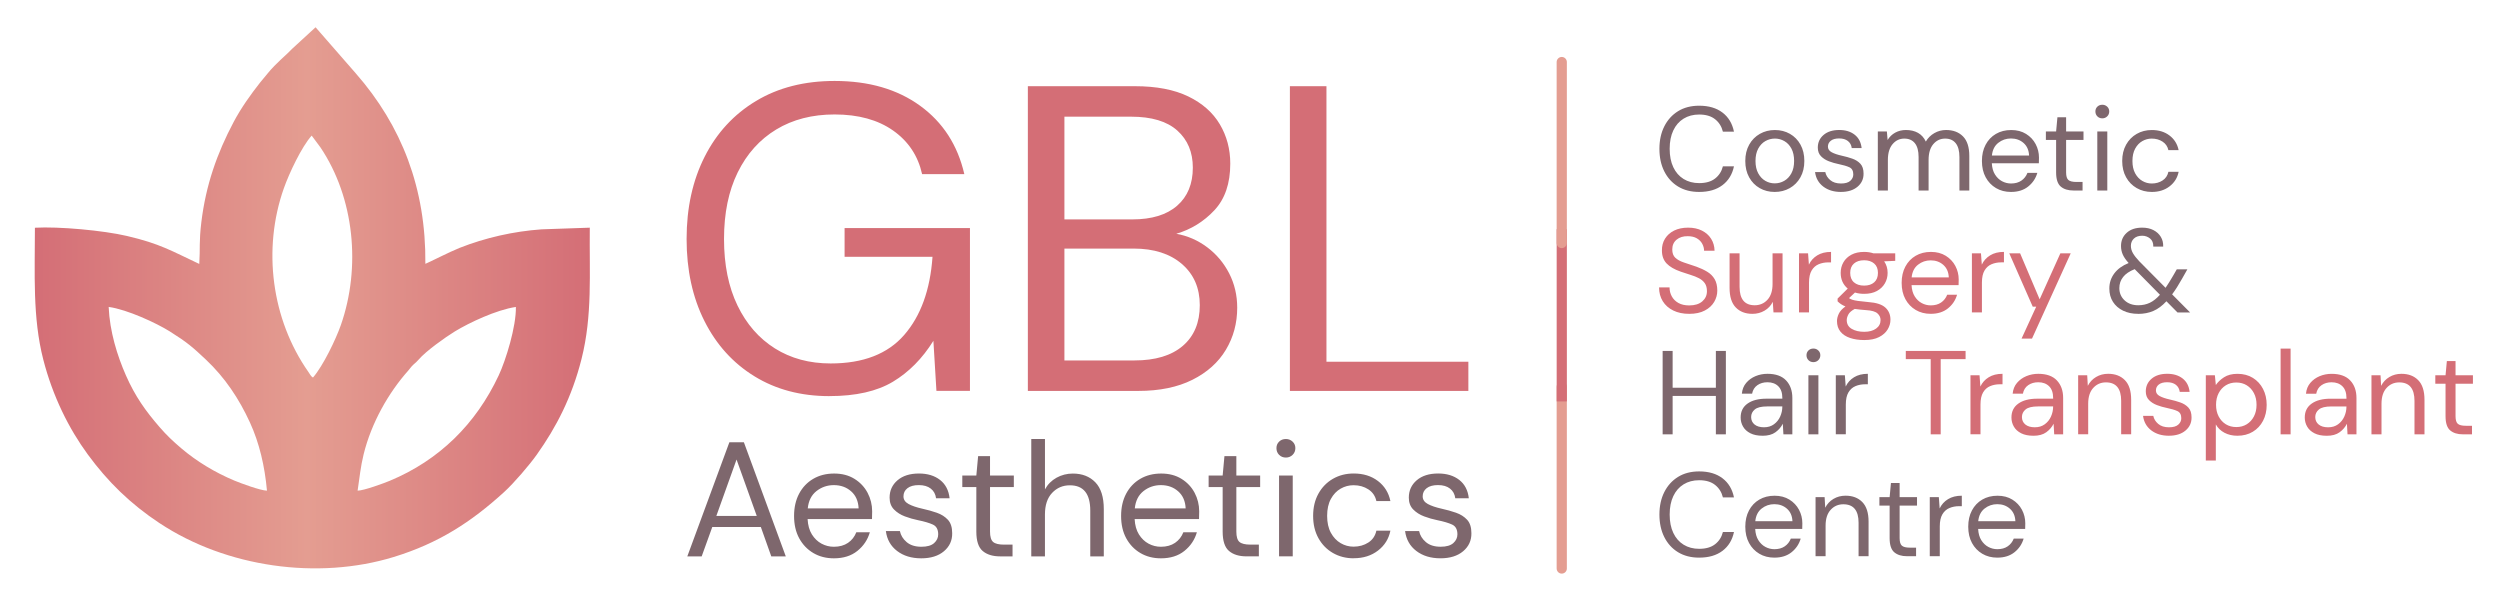 <?xml version="1.0" encoding="UTF-8"?>
<!DOCTYPE svg PUBLIC "-//W3C//DTD SVG 1.1//EN" "http://www.w3.org/Graphics/SVG/1.1/DTD/svg11.dtd">
<!-- Creator: CorelDRAW -->
<svg xmlns="http://www.w3.org/2000/svg" xml:space="preserve" width="146.364mm" height="34.666mm" version="1.1" style="shape-rendering:geometricPrecision; text-rendering:geometricPrecision; image-rendering:optimizeQuality; fill-rule:evenodd; clip-rule:evenodd"
viewBox="0 0 1258.2 298"
 xmlns:xlink="http://www.w3.org/1999/xlink"
 xmlns:xodm="http://www.corel.com/coreldraw/odm/2003">
 <defs>
  <style type="text/css">
   <![CDATA[
    .fil7 {fill:none}
    .fil4 {fill:#E49D91}
    .fil5 {fill:#D46E76}
    .fil0 {fill:#D46E76;fill-rule:nonzero}
    .fil3 {fill:#D46E76;fill-rule:nonzero}
    .fil1 {fill:#7E676D;fill-rule:nonzero}
    .fil2 {fill:#7E676D;fill-rule:nonzero}
    .fil6 {fill:url(#id1)}
   ]]>
  </style>
   <clipPath id="id0">
    <path d="M-0 0l1258.2 0 0 298 -1258.2 0 0 -298z"/>
   </clipPath>
  <linearGradient id="id1" gradientUnits="userSpaceOnUse" x1="17.35" y1="204.67" x2="296.93" y2="204.67">
   <stop offset="0" style="stop-opacity:1; stop-color:#D46E76"/>
   <stop offset="0.49" style="stop-opacity:1; stop-color:#E49D91"/>
   <stop offset="1" style="stop-opacity:1; stop-color:#D46E76"/>
  </linearGradient>
 </defs>
 <g id="Layer_x0020_1">
  <g>
  </g>
  <g style="clip-path:url(#id0)">
   <g id="_2990303258320">
    <path class="fil0" d="M417.4 199.36c-14.31,0 -26.87,-3.32 -37.68,-9.97 -10.81,-6.64 -19.21,-15.92 -25.19,-27.82 -5.99,-11.9 -8.98,-25.67 -8.98,-41.3 0,-15.63 3.03,-29.43 9.09,-41.41 6.06,-11.98 14.68,-21.32 25.85,-28.04 11.17,-6.72 24.35,-10.08 39.54,-10.08 17.23,0 31.58,4.16 43.05,12.49 11.46,8.32 18.88,19.79 22.24,34.39l-21.25 0c-2.05,-9.2 -6.9,-16.5 -14.57,-21.91 -7.67,-5.4 -17.49,-8.11 -29.47,-8.11 -11.25,0 -21.03,2.52 -29.36,7.56 -8.32,5.04 -14.79,12.23 -19.39,21.58 -4.6,9.35 -6.9,20.52 -6.9,33.52 0,13 2.26,24.17 6.79,33.52 4.53,9.35 10.81,16.54 18.84,21.58 8.03,5.04 17.38,7.56 28.04,7.56 16.36,0 28.7,-4.78 37.02,-14.35 8.32,-9.57 13.07,-22.67 14.24,-39.32l-44.25 0 0 -14.46 63.09 0 0 81.93 -16.87 0 -1.53 -25.19c-5.55,8.91 -12.34,15.77 -20.37,20.59 -8.03,4.82 -18.69,7.23 -31.98,7.23zm99.9 -2.63l0 -153.35 53.89 0c10.81,0 19.75,1.72 26.84,5.15 7.08,3.43 12.38,8.11 15.88,14.02 3.51,5.91 5.26,12.52 5.26,19.83 0,9.93 -2.66,17.74 -8,23.44 -5.33,5.7 -11.72,9.64 -19.17,11.83 5.7,1.02 10.88,3.29 15.55,6.79 4.67,3.5 8.36,7.89 11.06,13.14 2.7,5.26 4.05,11.03 4.05,17.31 0,7.74 -1.9,14.79 -5.7,21.14 -3.8,6.35 -9.42,11.39 -16.87,15.12 -7.45,3.72 -16.5,5.59 -27.16,5.59l-55.65 0zm18.4 -86.31l34.18 0c9.79,0 17.31,-2.3 22.56,-6.9 5.26,-4.6 7.89,-10.99 7.89,-19.17 0,-7.74 -2.59,-13.95 -7.78,-18.62 -5.18,-4.67 -12.96,-7.01 -23.33,-7.01l-33.52 0 0 51.7zm0 70.98l35.27 0c10.52,0 18.62,-2.45 24.32,-7.34 5.7,-4.89 8.54,-11.72 8.54,-20.48 0,-8.62 -2.99,-15.52 -8.98,-20.7 -5.99,-5.18 -14.09,-7.78 -24.32,-7.78l-34.83 0 0 56.3zm113.48 15.34l0 -153.35 18.4 0 0 138.67 71.42 0 0 14.68 -89.82 0z"/>
    <path class="fil1" d="M345.91 280.01l21.17 -57.43 7.3 0 21.09 57.43 -7.3 0 -5.25 -14.77 -24.45 0 -5.33 14.77 -7.22 0zm14.6 -20.35l20.35 0 -10.17 -28.39 -10.17 28.39zm59.15 21.33c-3.88,0 -7.33,-0.89 -10.34,-2.67 -3.01,-1.78 -5.37,-4.25 -7.1,-7.42 -1.72,-3.17 -2.58,-6.92 -2.58,-11.24 0,-4.27 0.85,-8 2.54,-11.2 1.7,-3.2 4.06,-5.69 7.1,-7.47 3.04,-1.78 6.55,-2.67 10.54,-2.67 3.94,0 7.34,0.89 10.21,2.67 2.87,1.78 5.07,4.12 6.61,7.02 1.53,2.9 2.3,6.02 2.3,9.35 0,0.6 -0.01,1.2 -0.04,1.81 -0.03,0.6 -0.04,1.29 -0.04,2.05l-32.41 0c0.16,3.12 0.89,5.7 2.17,7.75 1.29,2.05 2.9,3.6 4.84,4.64 1.94,1.04 4.01,1.56 6.19,1.56 2.84,0 5.22,-0.66 7.14,-1.97 1.91,-1.31 3.31,-3.09 4.18,-5.33l6.81 0c-1.09,3.77 -3.19,6.91 -6.28,9.39 -3.09,2.49 -7.04,3.73 -11.86,3.73zm0 -36.84c-3.28,0 -6.19,1 -8.74,2.99 -2.54,2 -4.01,4.91 -4.39,8.74l25.6 0c-0.16,-3.66 -1.42,-6.54 -3.77,-8.61 -2.35,-2.08 -5.25,-3.12 -8.7,-3.12zm43.98 36.84c-4.87,0 -8.92,-1.23 -12.14,-3.69 -3.23,-2.46 -5.11,-5.8 -5.66,-10.01l7.06 0c0.44,2.13 1.57,3.98 3.4,5.54 1.83,1.56 4.31,2.34 7.43,2.34 2.9,0 5.03,-0.62 6.4,-1.85 1.37,-1.23 2.05,-2.69 2.05,-4.39 0,-2.46 -0.89,-4.1 -2.67,-4.92 -1.78,-0.82 -4.28,-1.56 -7.51,-2.22 -2.19,-0.44 -4.38,-1.07 -6.56,-1.89 -2.19,-0.82 -4.02,-1.98 -5.5,-3.49 -1.48,-1.5 -2.22,-3.49 -2.22,-5.95 0,-3.56 1.33,-6.47 3.98,-8.74 2.65,-2.27 6.25,-3.41 10.79,-3.41 4.32,0 7.86,1.08 10.63,3.24 2.76,2.16 4.36,5.24 4.8,9.23l-6.81 0c-0.27,-2.08 -1.16,-3.71 -2.67,-4.88 -1.5,-1.18 -3.51,-1.76 -6.03,-1.76 -2.46,0 -4.36,0.52 -5.7,1.56 -1.34,1.04 -2.01,2.41 -2.01,4.1 0,1.64 0.86,2.93 2.58,3.86 1.72,0.93 4.06,1.72 7.01,2.38 2.52,0.55 4.91,1.22 7.18,2.01 2.27,0.79 4.13,1.97 5.58,3.53 1.45,1.56 2.17,3.82 2.17,6.77 0.06,3.66 -1.33,6.69 -4.14,9.07 -2.82,2.38 -6.63,3.57 -11.45,3.57zm39.71 -0.98c-3.72,0 -6.65,-0.9 -8.78,-2.71 -2.13,-1.8 -3.2,-5.06 -3.2,-9.76l0 -22.4 -7.06 0 0 -5.82 7.06 0 0.9 -9.76 5.99 0 0 9.76 11.98 0 0 5.82 -11.98 0 0 22.4c0,2.57 0.52,4.31 1.56,5.21 1.04,0.9 2.87,1.35 5.5,1.35l4.27 0 0 5.91 -6.24 0zm15.67 0l0 -59.07 6.89 0 0 25.35c1.37,-2.52 3.31,-4.47 5.82,-5.87 2.52,-1.39 5.25,-2.09 8.2,-2.09 4.7,0 8.48,1.46 11.32,4.39 2.84,2.93 4.27,7.42 4.27,13.5l0 23.79 -6.81 0 0 -23.05c0,-8.48 -3.42,-12.72 -10.26,-12.72 -3.56,0 -6.54,1.27 -8.94,3.82 -2.41,2.54 -3.61,6.17 -3.61,10.87l0 21.09 -6.89 0zm65.23 0.98c-3.88,0 -7.33,-0.89 -10.34,-2.67 -3.01,-1.78 -5.37,-4.25 -7.1,-7.42 -1.72,-3.17 -2.58,-6.92 -2.58,-11.24 0,-4.27 0.85,-8 2.54,-11.2 1.7,-3.2 4.06,-5.69 7.1,-7.47 3.04,-1.78 6.55,-2.67 10.54,-2.67 3.94,0 7.34,0.89 10.21,2.67 2.87,1.78 5.07,4.12 6.61,7.02 1.53,2.9 2.3,6.02 2.3,9.35 0,0.6 -0.01,1.2 -0.04,1.81 -0.03,0.6 -0.04,1.29 -0.04,2.05l-32.41 0c0.16,3.12 0.89,5.7 2.17,7.75 1.29,2.05 2.9,3.6 4.84,4.64 1.94,1.04 4.01,1.56 6.19,1.56 2.84,0 5.22,-0.66 7.14,-1.97 1.91,-1.31 3.31,-3.09 4.18,-5.33l6.81 0c-1.09,3.77 -3.19,6.91 -6.28,9.39 -3.09,2.49 -7.04,3.73 -11.86,3.73zm0 -36.84c-3.28,0 -6.19,1 -8.74,2.99 -2.54,2 -4.01,4.91 -4.39,8.74l25.6 0c-0.16,-3.66 -1.42,-6.54 -3.77,-8.61 -2.35,-2.08 -5.25,-3.12 -8.7,-3.12zm43.07 35.85c-3.72,0 -6.65,-0.9 -8.78,-2.71 -2.13,-1.8 -3.2,-5.06 -3.2,-9.76l0 -22.4 -7.06 0 0 -5.82 7.06 0 0.9 -9.76 5.99 0 0 9.76 11.98 0 0 5.82 -11.98 0 0 22.4c0,2.57 0.52,4.31 1.56,5.21 1.04,0.9 2.87,1.35 5.5,1.35l4.27 0 0 5.91 -6.24 0zm19.85 -49.72c-1.37,0 -2.5,-0.45 -3.41,-1.35 -0.9,-0.9 -1.35,-2.04 -1.35,-3.4 0,-1.31 0.45,-2.41 1.35,-3.28 0.9,-0.88 2.04,-1.31 3.41,-1.31 1.31,0 2.43,0.44 3.36,1.31 0.93,0.88 1.4,1.97 1.4,3.28 0,1.37 -0.47,2.5 -1.4,3.4 -0.93,0.9 -2.05,1.35 -3.36,1.35zm-3.45 49.72l0 -40.69 6.89 0 0 40.69 -6.89 0zm37.58 0.98c-3.88,0 -7.37,-0.89 -10.46,-2.67 -3.09,-1.78 -5.52,-4.27 -7.3,-7.47 -1.78,-3.2 -2.67,-6.93 -2.67,-11.2 0,-4.27 0.89,-8 2.67,-11.2 1.78,-3.2 4.21,-5.69 7.3,-7.47 3.09,-1.78 6.58,-2.67 10.46,-2.67 4.81,0 8.87,1.26 12.18,3.77 3.31,2.52 5.4,5.88 6.28,10.09l-7.06 0c-0.55,-2.52 -1.89,-4.47 -4.02,-5.87 -2.13,-1.39 -4.62,-2.09 -7.47,-2.09 -2.3,0 -4.46,0.57 -6.48,1.72 -2.02,1.15 -3.66,2.87 -4.92,5.17 -1.26,2.3 -1.89,5.14 -1.89,8.53 0,3.39 0.63,6.24 1.89,8.53 1.26,2.3 2.9,4.03 4.92,5.21 2.02,1.18 4.18,1.76 6.48,1.76 2.84,0 5.33,-0.7 7.47,-2.09 2.13,-1.39 3.47,-3.38 4.02,-5.95l7.06 0c-0.82,4.1 -2.9,7.44 -6.24,10.01 -3.34,2.57 -7.41,3.86 -12.22,3.86zm43.65 0c-4.87,0 -8.92,-1.23 -12.14,-3.69 -3.23,-2.46 -5.11,-5.8 -5.66,-10.01l7.06 0c0.44,2.13 1.57,3.98 3.4,5.54 1.83,1.56 4.31,2.34 7.43,2.34 2.9,0 5.03,-0.62 6.4,-1.85 1.37,-1.23 2.05,-2.69 2.05,-4.39 0,-2.46 -0.89,-4.1 -2.67,-4.92 -1.78,-0.82 -4.28,-1.56 -7.51,-2.22 -2.19,-0.44 -4.38,-1.07 -6.56,-1.89 -2.19,-0.82 -4.02,-1.98 -5.5,-3.49 -1.48,-1.5 -2.22,-3.49 -2.22,-5.95 0,-3.56 1.33,-6.47 3.98,-8.74 2.65,-2.27 6.25,-3.41 10.79,-3.41 4.32,0 7.86,1.08 10.63,3.24 2.76,2.16 4.36,5.24 4.8,9.23l-6.81 0c-0.27,-2.08 -1.16,-3.71 -2.67,-4.88 -1.5,-1.18 -3.51,-1.76 -6.03,-1.76 -2.46,0 -4.36,0.52 -5.7,1.56 -1.34,1.04 -2.01,2.41 -2.01,4.1 0,1.64 0.86,2.93 2.58,3.86 1.72,0.93 4.06,1.72 7.01,2.38 2.52,0.55 4.91,1.22 7.18,2.01 2.27,0.79 4.13,1.97 5.58,3.53 1.45,1.56 2.17,3.82 2.17,6.77 0.06,3.66 -1.33,6.69 -4.14,9.07 -2.82,2.38 -6.63,3.57 -11.45,3.57z"/>
    <g>
     <path class="fil2" d="M855.17 96.6c-4.12,0 -7.66,-0.91 -10.64,-2.73 -2.98,-1.82 -5.28,-4.35 -6.92,-7.61 -1.64,-3.26 -2.46,-7.04 -2.46,-11.36 0,-4.28 0.82,-8.04 2.46,-11.3 1.64,-3.26 3.95,-5.8 6.92,-7.64 2.98,-1.84 6.52,-2.76 10.64,-2.76 4.79,0 8.7,1.15 11.72,3.45 3.02,2.3 4.94,5.5 5.78,9.62l-5.57 0c-0.64,-2.6 -1.95,-4.69 -3.93,-6.26 -1.98,-1.58 -4.64,-2.37 -8,-2.37 -3,0 -5.61,0.69 -7.85,2.07 -2.24,1.38 -3.97,3.36 -5.18,5.93 -1.22,2.58 -1.83,5.66 -1.83,9.26 0,3.6 0.61,6.68 1.83,9.26 1.22,2.58 2.95,4.55 5.18,5.93 2.24,1.38 4.86,2.07 7.85,2.07 3.36,0 6.02,-0.77 8,-2.31 1.98,-1.54 3.29,-3.59 3.93,-6.14l5.57 0c-0.84,4.04 -2.77,7.19 -5.78,9.47 -3.02,2.28 -6.92,3.42 -11.72,3.42zm38 0c-2.8,0 -5.31,-0.64 -7.55,-1.92 -2.24,-1.28 -4.01,-3.09 -5.3,-5.42 -1.3,-2.34 -1.95,-5.08 -1.95,-8.24 0,-3.16 0.66,-5.9 1.98,-8.24 1.32,-2.34 3.11,-4.15 5.36,-5.42 2.26,-1.28 4.78,-1.92 7.58,-1.92 2.8,0 5.31,0.64 7.55,1.92 2.24,1.28 4.01,3.09 5.3,5.42 1.3,2.34 1.95,5.08 1.95,8.24 0,3.16 -0.66,5.9 -1.98,8.24 -1.32,2.34 -3.11,4.15 -5.36,5.42 -2.26,1.28 -4.78,1.92 -7.58,1.92zm0 -4.32c1.72,0 3.32,-0.42 4.79,-1.26 1.48,-0.84 2.68,-2.1 3.6,-3.78 0.92,-1.68 1.38,-3.76 1.38,-6.23 0,-2.48 -0.45,-4.56 -1.35,-6.23 -0.9,-1.68 -2.09,-2.94 -3.57,-3.78 -1.48,-0.84 -3.06,-1.26 -4.73,-1.26 -1.72,0 -3.32,0.42 -4.8,1.26 -1.48,0.84 -2.68,2.1 -3.6,3.78 -0.92,1.68 -1.38,3.76 -1.38,6.23 0,2.48 0.46,4.56 1.38,6.23 0.92,1.68 2.11,2.94 3.57,3.78 1.46,0.84 3.03,1.26 4.7,1.26zm33.32 4.32c-3.56,0 -6.51,-0.9 -8.87,-2.7 -2.36,-1.8 -3.74,-4.24 -4.14,-7.31l5.15 0c0.32,1.56 1.15,2.91 2.49,4.05 1.34,1.14 3.15,1.71 5.42,1.71 2.12,0 3.68,-0.45 4.68,-1.35 1,-0.9 1.5,-1.97 1.5,-3.21 0,-1.8 -0.65,-3 -1.95,-3.6 -1.3,-0.6 -3.13,-1.14 -5.48,-1.62 -1.6,-0.32 -3.2,-0.78 -4.79,-1.38 -1.6,-0.6 -2.94,-1.45 -4.02,-2.55 -1.08,-1.1 -1.62,-2.55 -1.62,-4.35 0,-2.6 0.97,-4.72 2.91,-6.38 1.94,-1.66 4.57,-2.49 7.88,-2.49 3.16,0 5.74,0.79 7.76,2.37 2.02,1.58 3.19,3.83 3.51,6.74l-4.97 0c-0.2,-1.52 -0.85,-2.71 -1.95,-3.57 -1.1,-0.86 -2.57,-1.29 -4.4,-1.29 -1.8,0 -3.19,0.38 -4.17,1.14 -0.98,0.76 -1.47,1.76 -1.47,3 0,1.2 0.63,2.14 1.89,2.82 1.26,0.68 2.97,1.26 5.13,1.74 1.84,0.4 3.59,0.89 5.24,1.47 1.66,0.58 3.02,1.44 4.08,2.58 1.06,1.14 1.59,2.79 1.59,4.94 0.04,2.68 -0.97,4.88 -3.03,6.62 -2.06,1.74 -4.84,2.61 -8.36,2.61zm18.58 -0.72l0 -29.73 4.56 0 0.36 4.32c0.96,-1.6 2.24,-2.84 3.84,-3.72 1.6,-0.88 3.4,-1.32 5.39,-1.32 2.36,0 4.38,0.48 6.08,1.44 1.7,0.96 3.01,2.42 3.93,4.38 1.04,-1.8 2.47,-3.22 4.29,-4.26 1.82,-1.04 3.79,-1.56 5.9,-1.56 3.56,0 6.39,1.07 8.51,3.21 2.12,2.14 3.18,5.42 3.18,9.86l0 17.38 -4.97 0 0 -16.84c0,-3.08 -0.62,-5.39 -1.86,-6.95 -1.24,-1.56 -3.02,-2.34 -5.33,-2.34 -2.4,0 -4.38,0.93 -5.96,2.79 -1.58,1.86 -2.37,4.5 -2.37,7.94l0 15.4 -5.03 0 0 -16.84c0,-3.08 -0.62,-5.39 -1.86,-6.95 -1.24,-1.56 -3.02,-2.34 -5.33,-2.34 -2.36,0 -4.33,0.93 -5.9,2.79 -1.58,1.86 -2.37,4.5 -2.37,7.94l0 15.4 -5.03 0zm67.01 0.72c-2.84,0 -5.35,-0.65 -7.55,-1.95 -2.2,-1.3 -3.93,-3.11 -5.18,-5.42 -1.26,-2.32 -1.89,-5.05 -1.89,-8.21 0,-3.12 0.62,-5.84 1.86,-8.18 1.24,-2.34 2.97,-4.16 5.18,-5.45 2.22,-1.3 4.78,-1.95 7.7,-1.95 2.88,0 5.36,0.65 7.46,1.95 2.1,1.3 3.71,3.01 4.83,5.12 1.12,2.12 1.68,4.4 1.68,6.83 0,0.44 -0.01,0.88 -0.03,1.32 -0.02,0.44 -0.03,0.94 -0.03,1.5l-23.67 0c0.12,2.28 0.65,4.17 1.59,5.66 0.94,1.5 2.12,2.63 3.54,3.39 1.42,0.76 2.93,1.14 4.53,1.14 2.08,0 3.82,-0.48 5.21,-1.44 1.4,-0.96 2.42,-2.26 3.06,-3.9l4.97 0c-0.8,2.76 -2.33,5.04 -4.59,6.86 -2.26,1.82 -5.14,2.73 -8.66,2.73zm0 -26.91c-2.4,0 -4.53,0.73 -6.38,2.19 -1.86,1.46 -2.93,3.59 -3.21,6.38l18.7 0c-0.12,-2.68 -1.04,-4.77 -2.76,-6.29 -1.72,-1.52 -3.84,-2.28 -6.35,-2.28zm31.47 26.19c-2.72,0 -4.85,-0.66 -6.41,-1.98 -1.56,-1.32 -2.34,-3.7 -2.34,-7.13l0 -16.36 -5.15 0 0 -4.26 5.15 0 0.66 -7.13 4.37 0 0 7.13 8.75 0 0 4.26 -8.75 0 0 16.36c0,1.88 0.38,3.15 1.14,3.81 0.76,0.66 2.1,0.99 4.02,0.99l3.12 0 0 4.32 -4.56 0zm14.5 -36.32c-1,0 -1.83,-0.33 -2.49,-0.99 -0.66,-0.66 -0.99,-1.49 -0.99,-2.49 0,-0.96 0.33,-1.76 0.99,-2.4 0.66,-0.64 1.49,-0.96 2.49,-0.96 0.96,0 1.78,0.32 2.46,0.96 0.68,0.64 1.02,1.44 1.02,2.4 0,1 -0.34,1.83 -1.02,2.49 -0.68,0.66 -1.5,0.99 -2.46,0.99zm-2.52 36.32l0 -29.73 5.03 0 0 29.73 -5.03 0zm27.45 0.72c-2.84,0 -5.38,-0.65 -7.64,-1.95 -2.26,-1.3 -4.04,-3.12 -5.33,-5.45 -1.3,-2.34 -1.95,-5.06 -1.95,-8.18 0,-3.12 0.65,-5.84 1.95,-8.18 1.3,-2.34 3.08,-4.16 5.33,-5.45 2.26,-1.3 4.8,-1.95 7.64,-1.95 3.52,0 6.48,0.92 8.9,2.76 2.42,1.84 3.95,4.3 4.58,7.37l-5.15 0c-0.4,-1.84 -1.38,-3.27 -2.94,-4.29 -1.56,-1.02 -3.38,-1.53 -5.45,-1.53 -1.68,0 -3.26,0.42 -4.73,1.26 -1.48,0.84 -2.68,2.1 -3.6,3.78 -0.92,1.68 -1.38,3.76 -1.38,6.23 0,2.48 0.46,4.56 1.38,6.23 0.92,1.68 2.12,2.95 3.6,3.81 1.48,0.86 3.06,1.29 4.73,1.29 2.08,0 3.9,-0.51 5.45,-1.53 1.56,-1.02 2.54,-2.47 2.94,-4.35l5.15 0c-0.6,3 -2.12,5.43 -4.55,7.31 -2.44,1.88 -5.41,2.82 -8.93,2.82zm-6.89 61.35c-2.88,0 -5.4,-0.53 -7.58,-1.59 -2.18,-1.06 -3.88,-2.54 -5.09,-4.43 -1.22,-1.9 -1.83,-4.15 -1.83,-6.74 0,-2.84 0.83,-5.36 2.49,-7.58 1.66,-2.22 4.07,-3.97 7.22,-5.24 -1.36,-1.48 -2.34,-2.89 -2.94,-4.23 -0.6,-1.34 -0.9,-2.79 -0.9,-4.34 0,-2.68 0.95,-4.89 2.85,-6.62 1.9,-1.74 4.5,-2.61 7.82,-2.61 2.16,0 4.04,0.41 5.63,1.23 1.6,0.82 2.84,1.95 3.72,3.39 0.88,1.44 1.28,3.08 1.2,4.91l-4.97 0c0.04,-1.8 -0.51,-3.16 -1.65,-4.08 -1.14,-0.92 -2.45,-1.38 -3.93,-1.38 -1.8,0 -3.2,0.48 -4.2,1.44 -1,0.96 -1.5,2.18 -1.5,3.66 0,1.28 0.35,2.52 1.05,3.72 0.7,1.2 1.75,2.54 3.15,4.02l13.25 13.37c1.16,-1.68 2.42,-3.7 3.78,-6.05l1.86 -3.24 5.33 0 -2.64 4.67c-1.76,3.16 -3.44,5.79 -5.03,7.91l9.05 9.11 -6.35 0 -5.57 -5.63c-2.12,2.28 -4.31,3.91 -6.59,4.88 -2.28,0.98 -4.81,1.47 -7.61,1.47zm-9.47 -12.95c0,2.48 0.88,4.53 2.64,6.17 1.76,1.64 4.06,2.46 6.89,2.46 2.12,0 4.05,-0.41 5.78,-1.23 1.74,-0.82 3.45,-2.17 5.13,-4.05l-12.71 -12.89c-2.64,1.04 -4.59,2.36 -5.84,3.96 -1.26,1.6 -1.89,3.46 -1.89,5.57zm-229.85 73.58l0 -41.95 5.03 0 0 18.52 21.76 0 0 -18.52 5.03 0 0 41.95 -5.03 0 0 -19.3 -21.76 0 0 19.3 -5.03 0zm50.29 0.72c-2.48,0 -4.54,-0.42 -6.17,-1.26 -1.64,-0.84 -2.86,-1.96 -3.66,-3.36 -0.8,-1.4 -1.2,-2.92 -1.2,-4.56 0,-3.04 1.16,-5.37 3.48,-7.01 2.32,-1.64 5.47,-2.46 9.47,-2.46l8.03 0 0 -0.36c0,-2.6 -0.68,-4.56 -2.04,-5.9 -1.36,-1.34 -3.18,-2.01 -5.45,-2.01 -1.96,0 -3.65,0.49 -5.06,1.47 -1.42,0.98 -2.31,2.41 -2.67,4.29l-5.15 0c0.2,-2.16 0.93,-3.98 2.19,-5.45 1.26,-1.48 2.83,-2.61 4.7,-3.39 1.88,-0.78 3.88,-1.17 5.99,-1.17 4.16,0 7.28,1.11 9.38,3.33 2.1,2.22 3.15,5.16 3.15,8.84l0 18.28 -4.5 0 -0.3 -5.33c-0.84,1.68 -2.07,3.11 -3.69,4.29 -1.62,1.18 -3.79,1.77 -6.5,1.77zm0.78 -4.26c1.92,0 3.57,-0.5 4.94,-1.5 1.38,-1 2.43,-2.3 3.15,-3.9 0.72,-1.6 1.08,-3.28 1.08,-5.03l0 -0.06 -7.61 0c-2.96,0 -5.04,0.51 -6.26,1.53 -1.22,1.02 -1.83,2.29 -1.83,3.81 0,1.56 0.57,2.81 1.71,3.75 1.14,0.94 2.75,1.41 4.82,1.41zm24.81 -32.78c-1,0 -1.83,-0.33 -2.49,-0.99 -0.66,-0.66 -0.99,-1.49 -0.99,-2.49 0,-0.96 0.33,-1.76 0.99,-2.4 0.66,-0.64 1.49,-0.96 2.49,-0.96 0.96,0 1.78,0.32 2.46,0.96 0.68,0.64 1.02,1.44 1.02,2.4 0,1 -0.34,1.83 -1.02,2.49 -0.68,0.66 -1.5,0.99 -2.46,0.99zm-2.52 36.32l0 -29.73 5.03 0 0 29.73 -5.03 0zm13.79 0l0 -29.73 4.56 0 0.42 5.69c0.92,-1.96 2.32,-3.52 4.2,-4.67 1.88,-1.16 4.2,-1.74 6.95,-1.74l0 5.27 -1.38 0c-1.76,0 -3.38,0.31 -4.85,0.93 -1.48,0.62 -2.66,1.67 -3.54,3.15 -0.88,1.48 -1.32,3.52 -1.32,6.11l0 14.98 -5.03 0zm-68.75 62.07c-4.12,0 -7.66,-0.91 -10.64,-2.73 -2.98,-1.82 -5.28,-4.35 -6.92,-7.61 -1.64,-3.26 -2.46,-7.04 -2.46,-11.36 0,-4.28 0.82,-8.04 2.46,-11.3 1.64,-3.26 3.95,-5.8 6.92,-7.64 2.98,-1.84 6.52,-2.76 10.64,-2.76 4.79,0 8.7,1.15 11.72,3.45 3.02,2.3 4.94,5.5 5.78,9.62l-5.57 0c-0.64,-2.6 -1.95,-4.69 -3.93,-6.26 -1.98,-1.58 -4.64,-2.37 -8,-2.37 -3,0 -5.61,0.69 -7.85,2.07 -2.24,1.38 -3.97,3.36 -5.18,5.93 -1.22,2.58 -1.83,5.66 -1.83,9.26 0,3.6 0.61,6.68 1.83,9.26 1.22,2.58 2.95,4.55 5.18,5.93 2.24,1.38 4.86,2.07 7.85,2.07 3.36,0 6.02,-0.77 8,-2.31 1.98,-1.54 3.29,-3.59 3.93,-6.14l5.57 0c-0.84,4.04 -2.77,7.19 -5.78,9.47 -3.02,2.28 -6.92,3.42 -11.72,3.42zm37.82 0c-2.84,0 -5.35,-0.65 -7.55,-1.95 -2.2,-1.3 -3.93,-3.11 -5.18,-5.42 -1.26,-2.32 -1.89,-5.05 -1.89,-8.21 0,-3.12 0.62,-5.84 1.86,-8.18 1.24,-2.34 2.97,-4.16 5.18,-5.45 2.22,-1.3 4.78,-1.95 7.7,-1.95 2.88,0 5.36,0.65 7.46,1.95 2.1,1.3 3.71,3.01 4.83,5.12 1.12,2.12 1.68,4.4 1.68,6.83 0,0.44 -0.01,0.88 -0.03,1.32 -0.02,0.44 -0.03,0.94 -0.03,1.5l-23.67 0c0.12,2.28 0.65,4.17 1.59,5.66 0.94,1.5 2.12,2.63 3.54,3.39 1.42,0.76 2.93,1.14 4.53,1.14 2.08,0 3.82,-0.48 5.21,-1.44 1.4,-0.96 2.42,-2.26 3.06,-3.9l4.97 0c-0.8,2.76 -2.33,5.04 -4.59,6.86 -2.26,1.82 -5.14,2.73 -8.66,2.73zm0 -26.91c-2.4,0 -4.53,0.73 -6.38,2.19 -1.86,1.46 -2.93,3.59 -3.21,6.38l18.7 0c-0.12,-2.68 -1.04,-4.77 -2.76,-6.29 -1.72,-1.52 -3.84,-2.28 -6.35,-2.28zm20.74 26.19l0 -29.73 4.56 0 0.3 5.33c0.96,-1.88 2.34,-3.36 4.14,-4.44 1.8,-1.08 3.84,-1.62 6.11,-1.62 3.52,0 6.32,1.07 8.42,3.21 2.1,2.14 3.15,5.42 3.15,9.86l0 17.38 -5.03 0 0 -16.84c0,-6.19 -2.56,-9.29 -7.67,-9.29 -2.56,0 -4.69,0.93 -6.38,2.79 -1.7,1.86 -2.55,4.5 -2.55,7.94l0 15.4 -5.03 0zm46.03 0c-2.72,0 -4.85,-0.66 -6.41,-1.98 -1.56,-1.32 -2.34,-3.7 -2.34,-7.13l0 -16.36 -5.15 0 0 -4.26 5.15 0 0.66 -7.13 4.37 0 0 7.13 8.75 0 0 4.26 -8.75 0 0 16.36c0,1.88 0.38,3.15 1.14,3.81 0.76,0.66 2.1,0.99 4.02,0.99l3.12 0 0 4.32 -4.56 0zm11.45 0l0 -29.73 4.56 0 0.42 5.69c0.92,-1.96 2.32,-3.52 4.2,-4.67 1.88,-1.16 4.2,-1.74 6.95,-1.74l0 5.27 -1.38 0c-1.76,0 -3.38,0.31 -4.85,0.93 -1.48,0.62 -2.66,1.67 -3.54,3.15 -0.88,1.48 -1.32,3.52 -1.32,6.11l0 14.98 -5.03 0zm33.98 0.72c-2.84,0 -5.35,-0.65 -7.55,-1.95 -2.2,-1.3 -3.93,-3.11 -5.18,-5.42 -1.26,-2.32 -1.89,-5.05 -1.89,-8.21 0,-3.12 0.62,-5.84 1.86,-8.18 1.24,-2.34 2.97,-4.16 5.18,-5.45 2.22,-1.3 4.78,-1.95 7.7,-1.95 2.88,0 5.36,0.65 7.46,1.95 2.1,1.3 3.71,3.01 4.83,5.12 1.12,2.12 1.68,4.4 1.68,6.83 0,0.44 -0.01,0.88 -0.03,1.32 -0.02,0.44 -0.03,0.94 -0.03,1.5l-23.67 0c0.12,2.28 0.65,4.17 1.59,5.66 0.94,1.5 2.12,2.63 3.54,3.39 1.42,0.76 2.93,1.14 4.53,1.14 2.08,0 3.82,-0.48 5.21,-1.44 1.4,-0.96 2.42,-2.26 3.06,-3.9l4.97 0c-0.8,2.76 -2.33,5.04 -4.59,6.86 -2.26,1.82 -5.14,2.73 -8.66,2.73zm0 -26.91c-2.4,0 -4.53,0.73 -6.38,2.19 -1.86,1.46 -2.93,3.59 -3.21,6.38l18.7 0c-0.12,-2.68 -1.04,-4.77 -2.76,-6.29 -1.72,-1.52 -3.84,-2.28 -6.35,-2.28z"/>
     <path class="fil3" d="M850.14 157.95c-3.08,0 -5.75,-0.56 -8.03,-1.68 -2.28,-1.12 -4.04,-2.68 -5.27,-4.67 -1.24,-2 -1.86,-4.32 -1.86,-6.95l5.27 0c0,1.64 0.38,3.15 1.14,4.53 0.76,1.38 1.87,2.48 3.33,3.3 1.46,0.82 3.27,1.23 5.42,1.23 2.84,0 5.03,-0.68 6.59,-2.04 1.56,-1.36 2.34,-3.06 2.34,-5.09 0,-1.68 -0.36,-3.03 -1.08,-4.05 -0.72,-1.02 -1.69,-1.85 -2.91,-2.49 -1.22,-0.64 -2.62,-1.2 -4.2,-1.68 -1.58,-0.48 -3.23,-1.02 -4.94,-1.62 -3.24,-1.12 -5.63,-2.51 -7.19,-4.16 -1.56,-1.66 -2.34,-3.83 -2.34,-6.5 -0.04,-2.24 0.48,-4.23 1.56,-5.96 1.08,-1.74 2.61,-3.1 4.58,-4.08 1.98,-0.98 4.33,-1.47 7.04,-1.47 2.68,0 5,0.5 6.98,1.5 1.98,1 3.52,2.38 4.62,4.13 1.1,1.76 1.67,3.76 1.71,5.99l-5.27 0c0,-1.16 -0.3,-2.31 -0.9,-3.45 -0.6,-1.14 -1.51,-2.07 -2.73,-2.79 -1.22,-0.72 -2.75,-1.08 -4.59,-1.08 -2.28,-0.04 -4.15,0.54 -5.6,1.74 -1.46,1.2 -2.19,2.86 -2.19,4.97 0,1.8 0.51,3.18 1.53,4.14 1.02,0.96 2.45,1.75 4.29,2.37 1.84,0.62 3.96,1.33 6.35,2.13 2,0.72 3.8,1.56 5.39,2.52 1.6,0.96 2.85,2.2 3.75,3.72 0.9,1.52 1.35,3.46 1.35,5.81 0,2 -0.52,3.89 -1.56,5.66 -1.04,1.78 -2.61,3.23 -4.71,4.34 -2.1,1.12 -4.72,1.68 -7.88,1.68zm31.83 0c-3.52,0 -6.31,-1.07 -8.39,-3.21 -2.08,-2.14 -3.12,-5.42 -3.12,-9.86l0 -17.38 5.03 0 0 16.84c0,6.19 2.54,9.29 7.61,9.29 2.6,0 4.75,-0.93 6.44,-2.79 1.7,-1.86 2.55,-4.51 2.55,-7.94l0 -15.4 5.03 0 0 29.73 -4.56 0 -0.36 -5.33c-0.92,1.88 -2.29,3.36 -4.11,4.43 -1.82,1.08 -3.87,1.62 -6.14,1.62zm23.43 -0.72l0 -29.73 4.56 0 0.42 5.69c0.92,-1.96 2.32,-3.52 4.2,-4.67 1.88,-1.16 4.2,-1.74 6.95,-1.74l0 5.27 -1.38 0c-1.76,0 -3.38,0.31 -4.85,0.93 -1.48,0.62 -2.66,1.67 -3.54,3.15 -0.88,1.48 -1.32,3.52 -1.32,6.11l0 14.98 -5.03 0zm32.78 -9.35c-1.68,0 -3.22,-0.22 -4.61,-0.66l-3 2.82c0.44,0.32 0.99,0.59 1.65,0.81 0.66,0.22 1.61,0.42 2.85,0.6 1.24,0.18 2.98,0.37 5.21,0.57 4,0.28 6.85,1.2 8.57,2.76 1.72,1.56 2.58,3.6 2.58,6.11 0,1.72 -0.47,3.36 -1.41,4.91 -0.94,1.56 -2.38,2.84 -4.32,3.84 -1.94,1 -4.43,1.5 -7.46,1.5 -2.68,0 -5.05,-0.35 -7.13,-1.05 -2.08,-0.7 -3.7,-1.76 -4.85,-3.18 -1.16,-1.42 -1.74,-3.21 -1.74,-5.36 0,-1.12 0.3,-2.33 0.9,-3.63 0.6,-1.3 1.72,-2.53 3.36,-3.69 -0.88,-0.36 -1.63,-0.75 -2.25,-1.17 -0.62,-0.42 -1.19,-0.89 -1.71,-1.41l0 -1.38 5.1 -5.03c-2.36,-2 -3.54,-4.64 -3.54,-7.91 0,-1.96 0.46,-3.74 1.38,-5.33 0.92,-1.6 2.26,-2.87 4.02,-3.81 1.76,-0.94 3.9,-1.41 6.41,-1.41 1.72,0 3.28,0.24 4.67,0.72l10.97 0 0 3.78 -5.57 0.24c1.16,1.68 1.74,3.62 1.74,5.81 0,1.96 -0.47,3.74 -1.41,5.33 -0.94,1.6 -2.28,2.87 -4.02,3.81 -1.74,0.94 -3.87,1.41 -6.38,1.41zm0 -4.14c2.12,0 3.81,-0.55 5.06,-1.65 1.26,-1.1 1.89,-2.69 1.89,-4.76 0,-2.04 -0.63,-3.61 -1.89,-4.7 -1.26,-1.1 -2.95,-1.65 -5.06,-1.65 -2.16,0 -3.87,0.55 -5.12,1.65 -1.26,1.1 -1.89,2.67 -1.89,4.7 0,2.08 0.63,3.67 1.89,4.76 1.26,1.1 2.97,1.65 5.12,1.65zm-8.75 17.32c0,2 0.84,3.49 2.52,4.46 1.68,0.98 3.78,1.47 6.29,1.47 2.48,0 4.46,-0.54 5.96,-1.62 1.5,-1.08 2.25,-2.52 2.25,-4.32 0,-1.28 -0.52,-2.39 -1.56,-3.33 -1.04,-0.94 -2.96,-1.49 -5.75,-1.65 -2.2,-0.16 -4.1,-0.36 -5.69,-0.6 -1.64,0.88 -2.72,1.83 -3.24,2.85 -0.52,1.02 -0.78,1.93 -0.78,2.73zm42.25 -3.12c-2.84,0 -5.35,-0.65 -7.55,-1.95 -2.2,-1.3 -3.93,-3.11 -5.18,-5.42 -1.26,-2.32 -1.89,-5.05 -1.89,-8.21 0,-3.12 0.62,-5.84 1.86,-8.18 1.24,-2.34 2.97,-4.16 5.18,-5.45 2.22,-1.3 4.78,-1.95 7.7,-1.95 2.88,0 5.36,0.65 7.46,1.95 2.1,1.3 3.71,3.01 4.83,5.12 1.12,2.12 1.68,4.4 1.68,6.83 0,0.44 -0.01,0.88 -0.03,1.32 -0.02,0.44 -0.03,0.94 -0.03,1.5l-23.67 0c0.12,2.28 0.65,4.17 1.59,5.66 0.94,1.5 2.12,2.63 3.54,3.39 1.42,0.76 2.93,1.14 4.53,1.14 2.08,0 3.82,-0.48 5.21,-1.44 1.4,-0.96 2.42,-2.26 3.06,-3.9l4.97 0c-0.8,2.76 -2.33,5.04 -4.59,6.86 -2.26,1.82 -5.14,2.73 -8.66,2.73zm0 -26.91c-2.4,0 -4.53,0.73 -6.38,2.19 -1.86,1.46 -2.93,3.59 -3.21,6.38l18.7 0c-0.12,-2.68 -1.04,-4.77 -2.76,-6.29 -1.72,-1.52 -3.84,-2.28 -6.35,-2.28zm20.74 26.19l0 -29.73 4.56 0 0.42 5.69c0.92,-1.96 2.32,-3.52 4.2,-4.67 1.88,-1.16 4.2,-1.74 6.95,-1.74l0 5.27 -1.38 0c-1.76,0 -3.38,0.31 -4.85,0.93 -1.48,0.62 -2.66,1.67 -3.54,3.15 -0.88,1.48 -1.32,3.52 -1.32,6.11l0 14.98 -5.03 0zm24.99 13.19l7.37 -16.06 -1.74 0 -11.81 -26.85 5.45 0 9.83 23.14 10.43 -23.14 5.21 0 -19.48 42.91 -5.27 0zm-45.73 48.17l0 -37.82 -12.53 0 0 -4.14 30.09 0 0 4.14 -12.53 0 0 37.82 -5.03 0zm20.02 0l0 -29.73 4.56 0 0.42 5.69c0.92,-1.96 2.32,-3.52 4.2,-4.67 1.88,-1.16 4.2,-1.74 6.95,-1.74l0 5.27 -1.38 0c-1.76,0 -3.38,0.31 -4.85,0.93 -1.48,0.62 -2.66,1.67 -3.54,3.15 -0.88,1.48 -1.32,3.52 -1.32,6.11l0 14.98 -5.03 0zm31.65 0.72c-2.48,0 -4.54,-0.42 -6.17,-1.26 -1.64,-0.84 -2.86,-1.96 -3.66,-3.36 -0.8,-1.4 -1.2,-2.92 -1.2,-4.56 0,-3.04 1.16,-5.37 3.48,-7.01 2.32,-1.64 5.47,-2.46 9.47,-2.46l8.03 0 0 -0.36c0,-2.6 -0.68,-4.56 -2.04,-5.9 -1.36,-1.34 -3.18,-2.01 -5.45,-2.01 -1.96,0 -3.65,0.49 -5.06,1.47 -1.42,0.98 -2.31,2.41 -2.67,4.29l-5.15 0c0.2,-2.16 0.93,-3.98 2.19,-5.45 1.26,-1.48 2.83,-2.61 4.7,-3.39 1.88,-0.78 3.88,-1.17 5.99,-1.17 4.16,0 7.28,1.11 9.38,3.33 2.1,2.22 3.15,5.16 3.15,8.84l0 18.28 -4.5 0 -0.3 -5.33c-0.84,1.68 -2.07,3.11 -3.69,4.29 -1.62,1.18 -3.79,1.77 -6.5,1.77zm0.78 -4.26c1.92,0 3.57,-0.5 4.94,-1.5 1.38,-1 2.43,-2.3 3.15,-3.9 0.72,-1.6 1.08,-3.28 1.08,-5.03l0 -0.06 -7.61 0c-2.96,0 -5.04,0.51 -6.26,1.53 -1.22,1.02 -1.83,2.29 -1.83,3.81 0,1.56 0.57,2.81 1.71,3.75 1.14,0.94 2.75,1.41 4.82,1.41zm21.76 3.54l0 -29.73 4.56 0 0.3 5.33c0.96,-1.88 2.34,-3.36 4.14,-4.44 1.8,-1.08 3.84,-1.62 6.11,-1.62 3.52,0 6.32,1.07 8.42,3.21 2.1,2.14 3.15,5.42 3.15,9.86l0 17.38 -5.03 0 0 -16.84c0,-6.19 -2.56,-9.29 -7.67,-9.29 -2.56,0 -4.69,0.93 -6.38,2.79 -1.7,1.86 -2.55,4.5 -2.55,7.94l0 15.4 -5.03 0zm45.67 0.72c-3.56,0 -6.51,-0.9 -8.87,-2.7 -2.36,-1.8 -3.74,-4.24 -4.14,-7.31l5.15 0c0.32,1.56 1.15,2.91 2.49,4.05 1.34,1.14 3.15,1.71 5.42,1.71 2.12,0 3.68,-0.45 4.68,-1.35 1,-0.9 1.5,-1.97 1.5,-3.21 0,-1.8 -0.65,-3 -1.95,-3.6 -1.3,-0.6 -3.13,-1.14 -5.48,-1.62 -1.6,-0.32 -3.2,-0.78 -4.79,-1.38 -1.6,-0.6 -2.94,-1.45 -4.02,-2.55 -1.08,-1.1 -1.62,-2.55 -1.62,-4.35 0,-2.6 0.97,-4.72 2.91,-6.38 1.94,-1.66 4.57,-2.49 7.88,-2.49 3.16,0 5.74,0.79 7.76,2.37 2.02,1.58 3.19,3.83 3.51,6.74l-4.97 0c-0.2,-1.52 -0.85,-2.71 -1.95,-3.57 -1.1,-0.86 -2.57,-1.29 -4.4,-1.29 -1.8,0 -3.19,0.38 -4.17,1.14 -0.98,0.76 -1.47,1.76 -1.47,3 0,1.2 0.63,2.14 1.89,2.82 1.26,0.68 2.97,1.26 5.13,1.74 1.84,0.4 3.59,0.89 5.24,1.47 1.66,0.58 3.02,1.44 4.08,2.58 1.06,1.14 1.59,2.79 1.59,4.94 0.04,2.68 -0.97,4.88 -3.03,6.62 -2.06,1.74 -4.84,2.61 -8.36,2.61zm18.58 12.47l0 -42.91 4.56 0 0.48 4.92c0.96,-1.44 2.33,-2.74 4.11,-3.9 1.78,-1.16 4.05,-1.74 6.8,-1.74 2.96,0 5.53,0.68 7.73,2.04 2.2,1.36 3.91,3.22 5.12,5.57 1.22,2.36 1.83,5.03 1.83,8.03 0,3 -0.61,5.66 -1.83,8 -1.22,2.34 -2.94,4.18 -5.15,5.51 -2.22,1.34 -4.81,2.01 -7.76,2.01 -2.44,0 -4.61,-0.5 -6.5,-1.5 -1.9,-1 -3.35,-2.4 -4.35,-4.2l0 18.16 -5.03 0zm15.34 -16.84c2,0 3.76,-0.47 5.27,-1.41 1.52,-0.94 2.72,-2.25 3.6,-3.93 0.88,-1.68 1.32,-3.64 1.32,-5.87 0,-2.24 -0.44,-4.2 -1.32,-5.87 -0.88,-1.68 -2.08,-2.99 -3.6,-3.93 -1.52,-0.94 -3.28,-1.41 -5.27,-1.41 -2,0 -3.76,0.47 -5.27,1.41 -1.52,0.94 -2.72,2.25 -3.6,3.93 -0.88,1.68 -1.32,3.64 -1.32,5.87 0,2.24 0.44,4.2 1.32,5.87 0.88,1.68 2.08,2.99 3.6,3.93 1.52,0.94 3.28,1.41 5.27,1.41zm22.3 3.66l0 -43.15 5.03 0 0 43.15 -5.03 0zm23.19 0.72c-2.48,0 -4.54,-0.42 -6.17,-1.26 -1.64,-0.84 -2.86,-1.96 -3.66,-3.36 -0.8,-1.4 -1.2,-2.92 -1.2,-4.56 0,-3.04 1.16,-5.37 3.48,-7.01 2.32,-1.64 5.47,-2.46 9.47,-2.46l8.03 0 0 -0.36c0,-2.6 -0.68,-4.56 -2.04,-5.9 -1.36,-1.34 -3.18,-2.01 -5.45,-2.01 -1.96,0 -3.65,0.49 -5.06,1.47 -1.42,0.98 -2.31,2.41 -2.67,4.29l-5.15 0c0.2,-2.16 0.93,-3.98 2.19,-5.45 1.26,-1.48 2.83,-2.61 4.7,-3.39 1.88,-0.78 3.88,-1.17 5.99,-1.17 4.16,0 7.28,1.11 9.38,3.33 2.1,2.22 3.15,5.16 3.15,8.84l0 18.28 -4.5 0 -0.3 -5.33c-0.84,1.68 -2.07,3.11 -3.69,4.29 -1.62,1.18 -3.79,1.77 -6.5,1.77zm0.78 -4.26c1.92,0 3.57,-0.5 4.94,-1.5 1.38,-1 2.43,-2.3 3.15,-3.9 0.72,-1.6 1.08,-3.28 1.08,-5.03l0 -0.06 -7.61 0c-2.96,0 -5.04,0.51 -6.26,1.53 -1.22,1.02 -1.83,2.29 -1.83,3.81 0,1.56 0.57,2.81 1.71,3.75 1.14,0.94 2.75,1.41 4.82,1.41zm21.76 3.54l0 -29.73 4.56 0 0.3 5.33c0.96,-1.88 2.34,-3.36 4.14,-4.44 1.8,-1.08 3.84,-1.62 6.11,-1.62 3.52,0 6.32,1.07 8.42,3.21 2.1,2.14 3.15,5.42 3.15,9.86l0 17.38 -5.03 0 0 -16.84c0,-6.19 -2.56,-9.29 -7.67,-9.29 -2.56,0 -4.69,0.93 -6.38,2.79 -1.7,1.86 -2.55,4.5 -2.55,7.94l0 15.4 -5.03 0zm46.03 0c-2.72,0 -4.85,-0.66 -6.41,-1.98 -1.56,-1.32 -2.34,-3.7 -2.34,-7.13l0 -16.36 -5.15 0 0 -4.26 5.15 0 0.66 -7.13 4.37 0 0 7.13 8.75 0 0 4.26 -8.75 0 0 16.36c0,1.88 0.38,3.15 1.14,3.81 0.76,0.66 2.1,0.99 4.02,0.99l3.12 0 0 4.32 -4.56 0z"/>
    </g>
    <path class="fil4" d="M786 288.69l0 0c1.41,0 2.57,-1.15 2.57,-2.57l0 -91.47c0,-1.41 -1.15,-2.57 -2.57,-2.57l-0 0c-1.41,0 -2.57,1.15 -2.57,2.57l0 91.47c0,1.41 1.15,2.57 2.57,2.57z"/>
    <polygon class="fil5" points="783.44,115.34 788.57,115.34 788.57,202.02 783.44,202.02 "/>
    <path class="fil4" d="M786 124.87l0 0c1.41,0 2.57,-1.15 2.57,-2.57l0 -91.07c0,-1.41 -1.15,-2.57 -2.57,-2.57l-0 0c-1.41,0 -2.57,1.15 -2.57,2.57l0 91.07c0,1.41 1.15,2.57 2.57,2.57z"/>
    <path class="fil6" d="M179.98 246.94c1.02,-6.66 1.44,-11.87 3.05,-18.39 3.92,-15.83 12.52,-30.92 22.44,-42.05 0.92,-1.03 1.51,-2.03 2.55,-2.96 1.27,-1.12 1.87,-1.61 2.8,-2.71 3.46,-4.05 13.34,-11.14 18.08,-14.02 7.22,-4.39 20.86,-10.87 30.73,-12.33 0.22,9.78 -5.06,26.82 -8.63,34.43 -11.48,24.49 -29.93,42.69 -54.86,53.07 -2.89,1.2 -12.95,4.91 -16.17,4.96zm-99.63 16.39c-14.83,-9.82 -26.07,-20.87 -36.12,-34.55 -9.53,-12.98 -17.7,-29.3 -22.46,-47.87 -5.43,-21.17 -4.2,-43.35 -4.2,-66.3 12.06,-0.69 34.39,1.36 46.26,4.13 16.71,3.9 22.42,7.5 36.46,14.09 0.52,-7.98 -0.18,-10.94 1.04,-20.99 2.25,-18.61 7.87,-34.65 16.29,-50.51 3.71,-6.99 8.51,-13.72 13.27,-19.77l3.82 -4.62c4.24,-5.24 9.61,-9.44 12.45,-12.51l11.66 -10.71 20.24 23.2c23.1,26.38 35.37,57.88 35.02,95.86 1.24,-0.42 12.32,-6.09 17.21,-8.02 12.93,-5.11 27.17,-8.34 41.28,-9.34l24.26 -0.84c-0.25,23.24 1.38,44.1 -4.16,66.08 -4.86,19.26 -12.71,34.34 -22.5,48.13 -3.69,5.21 -11.48,14.31 -16.47,18.86 -16.62,15.13 -32.98,25.74 -55.51,32.66 -38.32,11.75 -84.39,5.15 -117.83,-16.99zm23.31 -82.31c9.52,8.96 16.63,19.6 22.15,31.65 4.72,10.3 7.42,21.83 8.55,34.27 -3.35,-0.08 -13.27,-3.77 -16.37,-5.06 -9.76,-4.08 -19.04,-9.68 -26.8,-16.3 -4.2,-3.58 -7.27,-6.47 -10.83,-10.58 -7.09,-8.18 -12.36,-15.54 -17,-26.1 -4.35,-9.9 -8.15,-22.08 -8.67,-34.43 9.33,1.28 24.07,8.13 30.77,12.33 8.85,5.55 11.62,8.03 18.19,14.21zm53.85 9c-0.97,-0.49 -1.65,-1.9 -2.31,-2.84 -18.56,-26.46 -23.17,-61.86 -12.33,-92.46 2.66,-7.52 8.92,-20.83 13.99,-26.48l4.4 5.92c17.16,25.5 20.43,60.45 10.29,89.43 -2.51,7.17 -8.93,20.54 -14.04,26.43z"/>
   </g>
  </g>
  <polygon class="fil7" points="-0,0 1258.2,0 1258.2,298 -0,298 "/>
 </g>
</svg>
